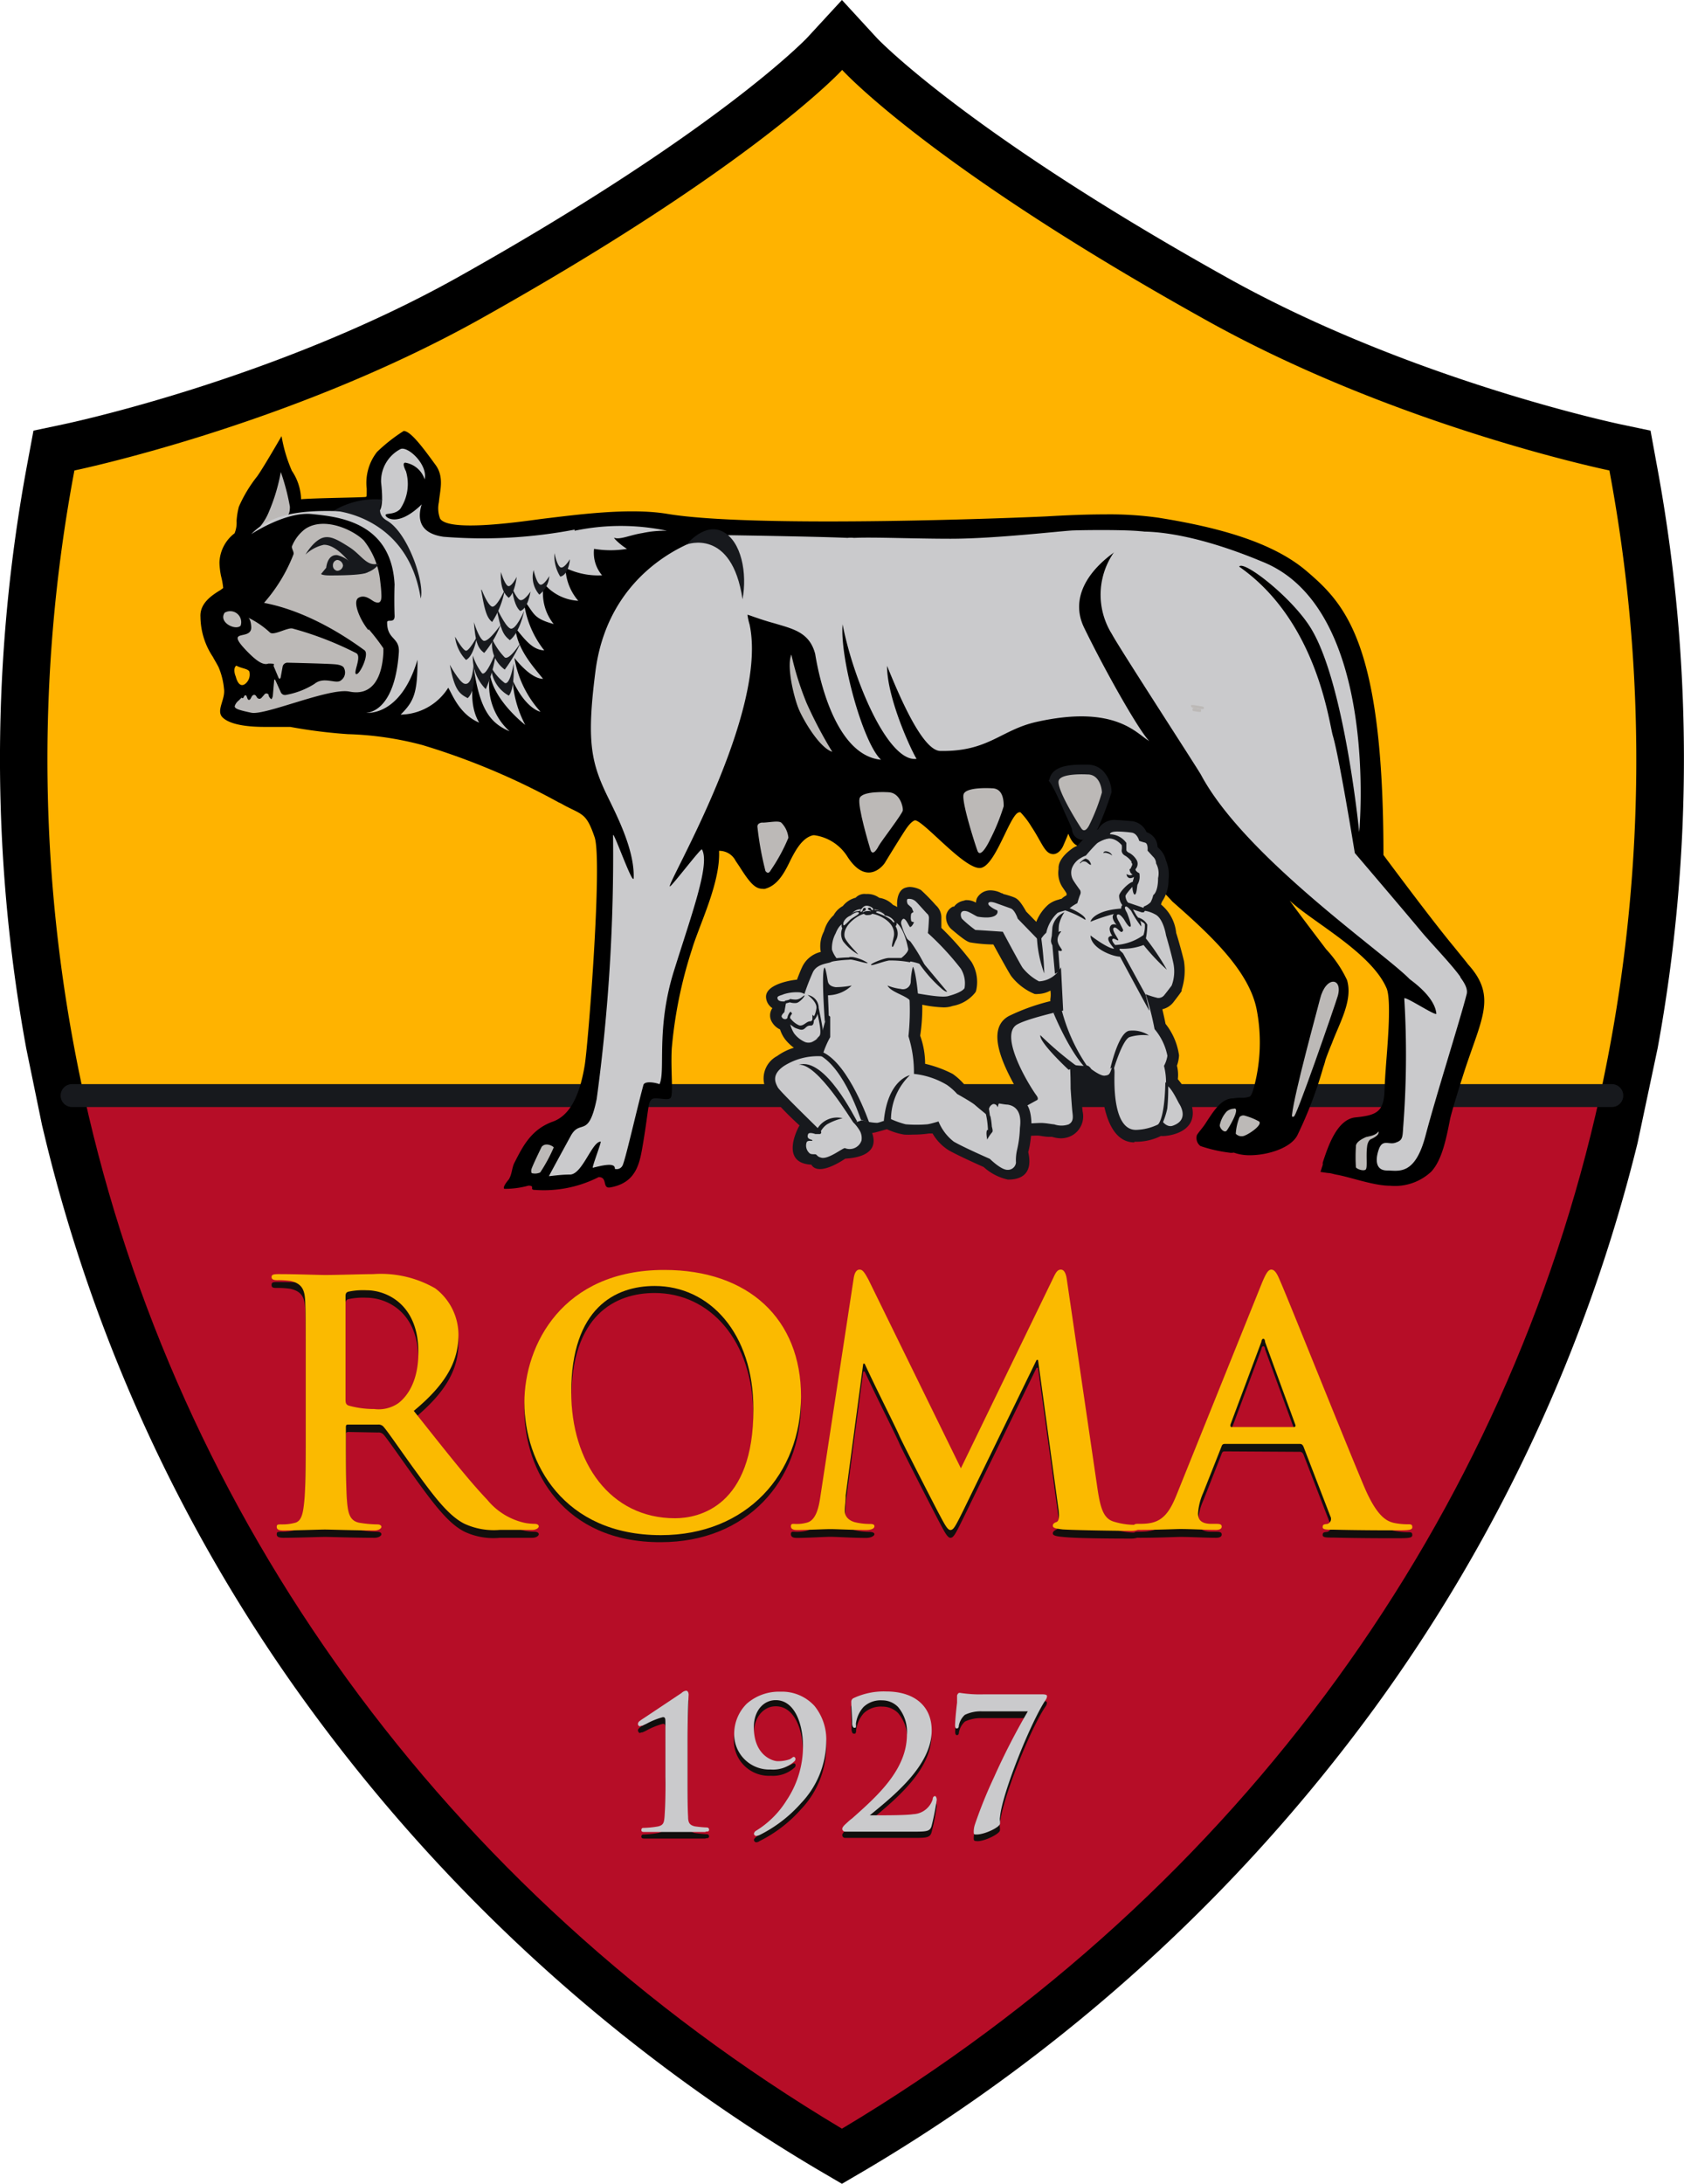 <svg xmlns="http://www.w3.org/2000/svg" viewBox="0 0 153.47 198.96"><defs><style>.a{fill:#ffb300;}.b{fill:#b60d27;}.c{fill:#100f0d;}.d{fill:#cacacc;}.e{fill:#110f0d;}.f{fill:#fbba00;}.g{fill:#17191d;}.h{fill:#bcb9b7;}.i{fill:none;}</style></defs><path d="M150.94,42.08l-.52-2.85-2.85-.6c-.18-.05-19-4-35.7-13.32C88,12,80,3.55,79.92,3.47L76.73,0,73.55,3.45c-.08.08-8.13,8.54-31.92,21.86C24.91,34.64,6.1,38.58,5.89,38.63l-2.84.6-.53,2.85A146.47,146.47,0,0,0,2.39,95.5l1.44,7,.39,1.62a146.41,146.41,0,0,0,23.93,51.38,155.4,155.4,0,0,0,46.36,42.14l2.22,1.3,2.22-1.3a155.63,155.63,0,0,0,46.39-42.14,147.07,147.07,0,0,0,23.9-51.38l1.83-8.64A146.25,146.25,0,0,0,150.94,42.08Z"/><path class="a" d="M146.68,42.86s-19.46-4-36.93-13.79c-25.13-14-33-22.7-33-22.7s-7.89,8.65-33,22.7C26.24,38.84,6.78,42.86,6.78,42.86a142.17,142.17,0,0,0,.89,57H145.8a142.9,142.9,0,0,0,.88-56.95Z"/><path class="b" d="M76.73,193.92c36.57-21.84,60.66-56,69.07-94.09H7.67C16.08,137.92,40.16,172.08,76.73,193.92Z"/><path class="c" d="M64.27,167.49c-.78,0-1.49,0-2,0-.31,0-.55,0-.73,0s-.42,0-.78,0c-.58,0-1.39,0-2,0-.16,0-.31,0-.31-.19a.18.18,0,0,1,.15-.18,8.73,8.73,0,0,0,1.34-.13c.52-.1.57-.34.62-.84.05-.65.11-2,.08-3.73l0-2.64v-2.17c0-.44,0-.57-.23-.57a6.71,6.71,0,0,0-1.49.6,2.85,2.85,0,0,1-.39.18s-.05,0-.08,0a.43.43,0,0,1-.16.05c-.05,0-.15-.13-.15-.24s.1-.18.15-.23.13-.1.34-.24c.81-.54,3-2,3.48-2.32a.8.8,0,0,1,.42-.21c.15,0,.23.18.23.37,0,0-.1,1.62-.1,4.31v3.08c0,1.54,0,3,.05,3.73,0,.53.13.74.63.87a10.45,10.45,0,0,0,1.09.1.2.2,0,0,1,.19.18c0,.16-.08.19-.27.19Z"/><path class="c" d="M68.9,167.83a.23.23,0,0,1-.19-.21c0-.13.19-.26.21-.29a9.29,9.29,0,0,0,2.77-2.77,8.82,8.82,0,0,0,1.49-4.91c0-2.09-.78-4.21-2.48-4.21-1.15,0-2,1.05-2,2.46,0,2.59,1.72,3.11,2.17,3.11A2.69,2.69,0,0,0,72,160.8a1.34,1.34,0,0,0,.21-.11l.13-.05a.15.15,0,0,1,.16.16.27.27,0,0,1-.08.21,2.9,2.9,0,0,1-2.17.76,3.2,3.2,0,0,1-3.37-3.22,3.84,3.84,0,0,1,1.15-2.79,4.41,4.41,0,0,1,3.06-1.1A4,4,0,0,1,74.23,156a4.81,4.81,0,0,1,1.07,3.18v0h0A8.31,8.31,0,0,1,73,164.82a12.44,12.44,0,0,1-3.78,2.9.53.53,0,0,1-.34.11Z"/><path class="c" d="M83.39,167.43H77a.26.26,0,0,1-.24-.26c0-.1.11-.26.32-.44s.31-.29.47-.42c2.27-2,5.12-4.47,5.12-7.7a3.53,3.53,0,0,0-.81-2.54,2,2,0,0,0-1.44-.6,2.26,2.26,0,0,0-1.7.6,2.82,2.82,0,0,0-.7,1.57.4.4,0,0,1-.08.29s-.08,0-.16,0-.15-.13-.18-.37a2.11,2.11,0,0,0,0-.36c0-.47-.05-1.28-.05-1.62a.41.41,0,0,1,.18-.37,6.35,6.35,0,0,1,3-.63c2.59,0,4.15,1.34,4.15,3.56,0,3.21-3.52,6-5.61,7.73l0,0s0,0,0,.05l0,0h1.13c.67,0,2.27,0,2.82-.07A2,2,0,0,0,85,164.48c.05-.18.08-.28.21-.28s.16.2.16.33a21.83,21.83,0,0,1-.47,2.38c-.13.47-.42.52-1.47.52Z"/><path class="c" d="M89,167.72c-.19,0-.26-.05-.26-.21a2.12,2.12,0,0,1,.1-.68,60.84,60.84,0,0,1,4.81-10.31H89.48a3.35,3.35,0,0,0-1.54.31,1.76,1.76,0,0,0-.55,1c0,.16-.08.24-.18.24s-.16-.11-.16-.29c0-.39.11-1.31.16-2,0-.36.08-.65.08-.73s.07-.23.21-.23a.1.1,0,0,1,.07,0,11.94,11.94,0,0,0,2.15.13H95c.28,0,.41.06.41.16a.6.6,0,0,1-.1.31c-1.36,1.94-4,8.52-4.18,10.69a1,1,0,0,0,0,.42v.2c0,.32-1.36,1-2.06,1Z"/><path class="d" d="M64.27,166.89c-.78,0-1.49,0-2,0-.31,0-.55,0-.73,0s-.42,0-.78,0c-.58,0-1.39,0-2,0-.16,0-.31,0-.31-.16s.08-.21.15-.21a8.73,8.73,0,0,0,1.34-.13c.52-.11.57-.34.62-.86.05-.68.11-2.09.08-3.71l0-2.64V157c0-.44,0-.57-.23-.57a6.71,6.71,0,0,0-1.49.6l-.39.18s-.05,0-.08,0a.43.43,0,0,1-.16.05.21.21,0,0,1-.15-.21.33.33,0,0,1,.15-.26s.13-.11.34-.24c.81-.54,3-2,3.48-2.32a.73.73,0,0,1,.42-.21c.15,0,.23.18.23.37,0,0-.1,1.62-.1,4.31v3.08c0,1.54,0,3,.05,3.71,0,.55.13.78.63.89a10.45,10.45,0,0,0,1.09.1.19.19,0,0,1,.19.21c0,.16-.11.16-.27.16Z"/><path class="d" d="M68.9,167.25a.22.22,0,0,1-.19-.21.38.38,0,0,1,.19-.26l0,0A8.51,8.51,0,0,0,71.69,164a8.84,8.84,0,0,0,1.49-4.91c0-2.09-.78-4.21-2.48-4.21-1.15,0-2,1-2,2.46,0,2.58,1.72,3.1,2.17,3.1a3.2,3.2,0,0,0,1.12-.18l.13-.08c.11-.08.16-.13.21-.13a.17.17,0,0,1,.16.18.26.26,0,0,1-.08.21,2.86,2.86,0,0,1-2.17.76A3.2,3.2,0,0,1,66.91,158a3.86,3.86,0,0,1,1.15-2.8,4.45,4.45,0,0,1,3.06-1.09,4,4,0,0,1,3.11,1.3,4.86,4.86,0,0,1,1.07,3.22v0h0A8.29,8.29,0,0,1,73,164.27a12.44,12.44,0,0,1-3.78,2.9,1.06,1.06,0,0,1-.34.08Z"/><path class="d" d="M83.39,166.86H77a.26.26,0,0,1-.24-.26c0-.11.11-.26.32-.45s.36-.34.57-.49c2.25-2,5-4.42,5-7.63a3.5,3.5,0,0,0-.81-2.53,2,2,0,0,0-1.44-.6,2.26,2.26,0,0,0-1.7.6,2.79,2.79,0,0,0-.7,1.56.84.84,0,0,1,0,.29c0,.05-.11.05-.16.05s-.16-.1-.18-.34v-.18c0-.42-.08-1.41-.08-1.83a.37.37,0,0,1,.18-.34,6.48,6.48,0,0,1,3-.62c2.58,0,4.15,1.33,4.15,3.55,0,3.21-3.53,6-5.64,7.73l0,0,0,0s0,0,0,0h1.13c.34,0,2.24,0,2.82-.1A1.94,1.94,0,0,0,85,163.91c0-.19.11-.29.21-.29s.16.21.16.34a22.79,22.79,0,0,1-.47,2.38c-.13.47-.42.52-1.47.52Z"/><path class="d" d="M89,167.12c-.21,0-.26,0-.26-.21a2.12,2.12,0,0,1,.1-.68,41.85,41.85,0,0,1,1.75-4.33,62.51,62.51,0,0,1,3.08-6h-4.2a3.31,3.31,0,0,0-1.54.32,1.76,1.76,0,0,0-.55,1c0,.16-.08.24-.19.24s-.15-.11-.15-.27c0-.41.1-1.41.18-2.08,0-.32,0-.58,0-.63s.08-.26.21-.26a.12.12,0,0,1,.08,0,11.66,11.66,0,0,0,2.14.13H95c.29,0,.42.06.42.16a.63.63,0,0,1-.1.31c-1.36,2-4,8.57-4.18,10.69a1,1,0,0,0,0,.42v.2C91.1,166.47,89.74,167.12,89,167.12Z"/><path class="e" d="M31.49,128.15c0,.34.05.47.26.55a7.86,7.86,0,0,0,2.35.34,3.05,3.05,0,0,0,2.2-.55c.91-.66,1.83-2.09,1.83-4.63,0-4.36-2.9-5.64-4.73-5.64a6.47,6.47,0,0,0-1.65.13c-.21.06-.26.19-.26.42v9.38Zm-3.63-2.43c0-4.68,0-5.54-.05-6.53s-.31-1.54-1.33-1.78a7.53,7.53,0,0,0-1.2-.08c-.34,0-.53,0-.53-.28s.21-.26.68-.26c1.62,0,3.58.1,4.23.1,1.05,0,3.4-.1,4.34-.1a9.93,9.93,0,0,1,5.67,1.3,5.32,5.32,0,0,1,2.11,4.23c0,2.3-1,4.39-4.07,6.93,2.74,3.44,4.88,6.19,6.69,8.09a6.2,6.2,0,0,0,3.47,2.12,5.49,5.49,0,0,0,.84.08c.26,0,.39.1.39.23s-.21.32-.6.32H45.57a6.2,6.2,0,0,1-3.29-.58c-1.33-.7-2.51-2.17-4.23-4.54-1.23-1.7-2.67-3.79-3.06-4.24a.61.61,0,0,0-.55-.23l-2.69-.05c-.15,0-.23.05-.23.23v.45c0,2.87,0,5.3.13,6.58.1.91.29,1.59,1.23,1.7a11.7,11.7,0,0,0,1.51.13c.24,0,.37.1.37.23s-.24.32-.63.32c-1.8,0-4.07-.08-4.52-.08s-2.56.08-3.79.08c-.39,0-.6-.08-.6-.32s.11-.23.5-.23a4.67,4.67,0,0,0,1.1-.13c.62-.11.78-.79.88-1.7.16-1.28.16-3.71.16-6.56Z"/><path class="e" d="M68.66,129c0-6.93-4-11.21-9-11.21-3.58,0-7.6,2-7.6,9.67,0,6.42,3.55,11.49,9.46,11.49,2.16,0,7.18-1,7.15-10Zm-20.87-.58c0-5.27,3.48-12.09,12.75-12.09,7.68,0,12.46,4.46,12.46,11.52s-4.94,12.64-12.77,12.64C51.34,140.53,47.79,133.92,47.79,128.46Z"/><path class="e" d="M77.8,117.18c.08-.55.27-.81.53-.81s.41.13.83.94l8.41,17.16L96,117.1c.23-.5.39-.73.68-.73s.47.29.55.94L100,136.19c.28,1.94.57,2.85,1.51,3.11a5.92,5.92,0,0,0,1.91.32c.29,0,.5,0,.5.2s-.37.34-.81.34c-.76,0-5,0-6.25-.15-.73-.06-.91-.16-.91-.32s.13-.26.34-.36.29-.45.15-1.31L94.6,124.6h-.13l-6.71,13.76c-.71,1.44-.87,1.73-1.15,1.73s-.58-.63-1.07-1.55c-.74-1.41-3.16-6.13-3.56-7-.26-.65-2.11-4.28-3.18-6.6h-.13l-1.6,12c0,.58-.08,1-.08,1.46s.4.87.92,1a5.62,5.62,0,0,0,1.3.15c.24,0,.48.06.48.21s-.29.34-.76.34c-1.28,0-2.69-.1-3.24-.1s-2.06.1-3.06.1c-.28,0-.55-.05-.55-.34s.19-.21.5-.21a3.51,3.51,0,0,0,.91-.1c.87-.18,1.13-1.39,1.28-2.43Z"/><path class="e" d="M117.9,130.68c.16,0,.18-.08.16-.18l-2.77-7.58c0-.13-.05-.28-.16-.28s-.16.15-.18.28l-2.82,7.55c0,.13,0,.21.1.21Zm-6.3,1.54c-.15,0-.23.08-.28.26l-1.67,4.24a5.45,5.45,0,0,0-.47,1.88c0,.55.28.94,1.22.94h.47c.37,0,.47.08.47.26s-.18.29-.52.29c-1,0-2.3-.08-3.26-.08-.34,0-2,.08-3.66.08-.39,0-.58-.06-.58-.29s.13-.26.37-.26.71,0,1-.06c1.41-.18,2-1.22,2.61-2.76L115,117.57c.37-.89.58-1.2.86-1.2s.5.26.79,1c.75,1.7,5.66,14,7.65,18.73,1.17,2.77,2.06,3.19,2.72,3.35a6.22,6.22,0,0,0,1.3.13c.24,0,.39,0,.39.26s-.28.29-1.41.29-3.37,0-5.82-.06c-.58,0-.94,0-.94-.23s.1-.26.42-.29a.48.48,0,0,0,.28-.7l-2.45-6.35c-.08-.16-.16-.24-.32-.24Z"/><path class="f" d="M31.49,127.47c0,.36.05.47.26.57a8.55,8.55,0,0,0,2.35.32,3.16,3.16,0,0,0,2.2-.53c.91-.7,1.83-2.11,1.83-4.64,0-4.37-2.9-5.65-4.73-5.65a6.47,6.47,0,0,0-1.65.13c-.21.06-.26.19-.26.42ZM27.86,125c0-4.68,0-5.54-.05-6.53s-.31-1.54-1.33-1.78a7.72,7.72,0,0,0-1.2-.07c-.34,0-.53-.06-.53-.29s.21-.26.68-.26c1.62,0,3.58.08,4.23.08,1.05,0,3.4-.08,4.34-.08a9.93,9.93,0,0,1,5.67,1.3,5.32,5.32,0,0,1,2.11,4.23c0,2.3-1,4.39-4.07,6.93,2.74,3.44,4.88,6.19,6.69,8.09a6.13,6.13,0,0,0,3.47,2.12,5.49,5.49,0,0,0,.84.08c.26,0,.39.1.39.23s-.21.32-.6.32H45.57a6.4,6.4,0,0,1-3.29-.58c-1.33-.7-2.51-2.17-4.23-4.54-1.23-1.67-2.67-3.79-3.06-4.23a.59.59,0,0,0-.55-.24l-2.69,0c-.15,0-.23,0-.23.23v.45c0,2.87,0,5.3.13,6.58.1.91.29,1.59,1.23,1.7a10.16,10.16,0,0,0,1.51.13c.24,0,.37.1.37.23s-.24.32-.63.32c-1.8,0-4.07-.08-4.52-.08s-2.56.08-3.79.08c-.39,0-.6-.08-.6-.32s.11-.23.5-.23a4.19,4.19,0,0,0,1.1-.13c.62-.11.78-.79.88-1.7.16-1.28.16-3.71.16-6.56Z"/><path class="f" d="M68.66,128.36c0-6.92-4-11.21-9-11.21-3.58,0-7.6,2-7.6,9.67,0,6.42,3.55,11.49,9.46,11.49C63.67,138.31,68.69,137.26,68.66,128.36Zm-20.87-.58c0-5.27,3.48-12.09,12.75-12.09,7.68,0,12.46,4.47,12.46,11.52s-4.94,12.64-12.77,12.64C51.34,139.85,47.79,133.24,47.79,127.78Z"/><path class="f" d="M77.8,116.45c.08-.53.27-.79.53-.79s.41.16.83.94l8.41,17.16L96,116.39c.23-.49.39-.73.68-.73s.47.32.55.94L100,135.49c.28,1.93.57,2.85,1.51,3.13a6.58,6.58,0,0,0,1.91.29c.29,0,.5,0,.5.21s-.37.34-.81.34c-.79,0-5-.05-6.25-.13-.73-.08-.91-.16-.91-.34s.13-.26.34-.34.29-.47.15-1.33L94.6,123.89h-.13l-6.71,13.77c-.71,1.43-.87,1.72-1.15,1.72s-.58-.63-1.07-1.54c-.74-1.41-3.16-6.14-3.56-7-.26-.65-2.11-4.28-3.18-6.61h-.13l-1.6,12c0,.55-.08.94-.08,1.44s.4.86.92,1a5.75,5.75,0,0,0,1.3.16c.24,0,.48,0,.48.21s-.29.34-.76.34c-1.28,0-2.69-.08-3.24-.08s-2.06.08-3.06.08c-.28,0-.55-.06-.55-.34s.19-.21.5-.21a3.21,3.21,0,0,0,.91-.11c.87-.18,1.13-1.38,1.28-2.43Z"/><path class="f" d="M117.9,130c.16,0,.18-.08.16-.18l-2.77-7.57c0-.14-.05-.29-.16-.29s-.16.15-.18.29l-2.82,7.54c0,.13,0,.21.1.21Zm-6.3,1.54c-.15,0-.23.08-.28.24L109.65,136a5.5,5.5,0,0,0-.47,1.88c0,.55.28.94,1.22.94h.47c.37,0,.47.08.47.26s-.18.29-.52.29c-1,0-2.3-.08-3.26-.08-.34,0-2,.08-3.66.08-.39,0-.58-.06-.58-.29s.13-.26.37-.26.71,0,1-.05c1.41-.19,2-1.23,2.61-2.77L115,116.89c.37-.89.58-1.23.86-1.23s.5.29.79,1c.75,1.69,5.66,14,7.65,18.72,1.17,2.77,2.06,3.19,2.72,3.35a6.22,6.22,0,0,0,1.3.13c.24,0,.39,0,.39.26s-.28.29-1.41.29-3.37,0-5.82-.06c-.58,0-.94,0-.94-.23s.1-.26.42-.29a.48.48,0,0,0,.28-.7l-2.45-6.35c-.08-.16-.16-.24-.32-.24Z"/><path class="g" d="M146.89,100.85H6.57a1,1,0,0,1,0-2.09H146.89a1,1,0,1,1,0,2.09Z"/><path d="M22.32,62.32c-.6.4-.83-.68-.83-.68-.18-.41-.18-.86.05-1,.47.26,1,.26,1.18.52A1.09,1.09,0,0,1,22.32,62.32ZM133.73,87.77c-.39-.5-.81-1-1.25-1.55-2-2.4-6.4-8.33-6.4-8.33,0-19.25-3.45-22.83-7-25.86-3.11-2.66-8.1-4-13.46-4.86a31.61,31.61,0,0,0-4.91-.31c-1.77,0-3.58.08-5.3.18-1.44.08-26.54,1.13-34.61-.23-3.5-.58-8.38.1-11.26.44-1.33.16-8.59,1.31-9.43,0A2.62,2.62,0,0,1,40,45.74c.08-1,.5-2.25-.28-3.35-1.1-1.51-2.28-3.13-2.93-3.13a15.34,15.34,0,0,0-2.43,1.91,4.56,4.56,0,0,0-.94,3.34c0,.86,0,.71-.1.76s-4.73.1-5.88.21a4.87,4.87,0,0,0-.84-2.59,13.4,13.4,0,0,1-.94-3.16s-1.67,2.9-2.22,3.66a12.53,12.53,0,0,0-1.67,2.77,6.66,6.66,0,0,0-.21,1.3,2.56,2.56,0,0,1-.18,1.12A3.49,3.49,0,0,0,20,51.25a6.71,6.71,0,0,0,.15,1.25,6.58,6.58,0,0,1,.19,1.07l-.26.19c-.81.49-1.89,1.22-1.81,2.45a6.68,6.68,0,0,0,1.13,3.63c.15.29.34.58.52.94a6.48,6.48,0,0,1,.49,1.94c.16,1-.75,2-.13,2.63.81.81,2.93.87,3.87.87l1.44,0c.34,0,.62,0,.86,0a46.21,46.21,0,0,0,5.25.66,29.5,29.5,0,0,1,6.82,1A64.07,64.07,0,0,1,50.9,73.09c.24.1.44.23.65.34,1.57.81,1.91.7,2.64,2.84s-.6,19.07-.91,20.82c-.47,2.82-1.39,4.52-2.85,5.07-2,.7-2.77,2.24-3.53,3.73-.26.47-.21,1-.52,1.54,0,0-.63.71-.42.87a8,8,0,0,0,2.2-.29c.68,0,0,.39.62.39a11,11,0,0,0,5.78-1.17c.86,0,.28,1.09,1.07.94,2.48-.45,2.69-2.35,3-4.16.5-3.05.42-3.58.76-3.86s1.44.18,1.72-.13,0-2.49.11-4.5a40.35,40.35,0,0,1,1.83-9l.05-.16c.18-.6.47-1.33.76-2.11.81-2.12,1.77-4.68,1.67-6.74a1.66,1.66,0,0,1,1.51.91l.37.55c1,1.59,1.46,2,2.11,2a.42.42,0,0,0,.19,0c1-.26,1.62-1.15,2.19-2.32s1.2-2.33,2.2-2.56h.13a4.25,4.25,0,0,1,3,1.95c1.75,2.72,3.26.81,3.4.58s1.61-2.64,2-3.19.68-.7.78-.7h0c.86.13,4.62,4.62,6,4.33S92.09,74,92.9,74A.15.15,0,0,1,93,74,7.32,7.32,0,0,1,94,75.31c1,1.51,1.22,2.5,2,2.5.26,0,.68-.21.94-.86.08-.18.39-.91.42-1,.05.08.73,2.33,2.35.32,0,0,0-.06,0-.08v0c.23-.52,3.23,2.45,4.67,3.6s2.4,2.28,2.48,2.35c3.11,2.75,7,6.19,7.68,9.9a15.8,15.8,0,0,1-.26,7c-.13.49-.26.78-.39.86a2.16,2.16,0,0,1-.89.1,5.5,5.5,0,0,0-.63.06c-1.07,0-1.77,1.17-2.43,2.16-.28.47-.67.87-.86,1.18a.92.92,0,0,0,.32,1A13.08,13.08,0,0,0,112,105a1.16,1.16,0,0,0,.44,0,4.16,4.16,0,0,0,1.47.24c1.67,0,3.76-.68,4.33-1.83a37.82,37.82,0,0,0,2.35-6.17,6.2,6.2,0,0,0,.21-.7c.16-.45.37-1,.58-1.49.7-1.88,1.93-3.92,1.38-5.77a10.92,10.92,0,0,0-1.9-2.8c-.55-.73-2.67-3.5-3.32-4.44,2,1.91,7.44,4.73,8.83,8,.49,1.18,0,6-.08,7.31-.05.63-.08,1.26-.11,1.88-.05,2-.62,2.36-2.63,2.56-1.73.16-2.54,2.72-3,4.11a1,1,0,0,0,0,.2l-.21.66.68.1c.26,0,.52.11.84.16,1.25.23,3.34,1,4.83,1a4.83,4.83,0,0,0,3.74-1.28c1-1.07,1.38-3.06,1.72-4.78.13-.63.86-3,1.12-3.79,1.65-5.28,3.27-7.31.5-10.34Z"/><path class="h" d="M125.61,103.07c-.19.37-.89.45-1.13.52-.47.21-.94.5-.91.87a14.74,14.74,0,0,0,0,1.88c.1.18.76.39.91.18s0-1.28.11-2.06c0-.11.1-.58.34-.68C125,103.75,125.79,103.41,125.61,103.07Z"/><path class="h" d="M69.47,74.94c.6,0,1.44-.21,1.73,0a2.27,2.27,0,0,1,.65,1.38,16.2,16.2,0,0,1-1.59,2.93c-.08.13-.24.44-.5.1a28.6,28.6,0,0,1-.73-4s-.08-.37.44-.42Z"/><path class="d" d="M133.1,89c-.81-1.15-2.82-3.22-3.63-4.21-1.07-1.3-6-7.08-6-7.08s-1.41-8.7-2-10.68c-.37-1.25-1.44-10.45-8.54-15.41.39-.65,5,2.95,6.63,5.77,3,5.09,4.31,18.42,4.31,18.42s1.93-20.35-8.83-24.64c-7.73-3.23-11.57-2.71-11.57-2.71a6.75,6.75,0,0,0-2.14,9.3c.63,1.2,7.65,12,8.12,12.82,4,7.5,16.69,16.22,19,18.6.13.13,2.3,1.57,2.45,3.16,0,.29-3-1.72-2.92-1.36a85.28,85.28,0,0,1-.11,11.81c-.05.94-.1,1.1-.7,1.31s-1.18-.37-1.52.62-.26,1.91.76,1.91,2.53.52,3.5-3.16,3.11-10.4,3.74-12.85c.18-.58-.29-1.2-.58-1.62Z"/><path class="h" d="M25.59,43a20.16,20.16,0,0,1,.83,3.16c0,.73-.23.79-.23.79L23.68,48a5.18,5.18,0,0,0,.84-1.41A16.67,16.67,0,0,0,25.59,43Z"/><path class="h" d="M55.52,105.63a.1.1,0,0,1-.13,0l-.15-.21s0-.08,0-.13l.13-.08s.13,0,.13,0l.16.23s0,.08-.06.13Z"/><path class="h" d="M113.46,101.64a.47.47,0,0,0-.5.13,5,5,0,0,0-.34,1.51.72.72,0,0,0,.84.16c.52-.21,1.62-1,1.28-1.28a5.92,5.92,0,0,0-1.28-.52Z"/><path class="h" d="M112.49,101a1.07,1.07,0,0,0-.7.26,2.61,2.61,0,0,0-.63,1.25c0,.29.44.76.65.47s1.23-2,.68-2Z"/><path class="h" d="M20.47,55.82c-.58.89,1,1.65,1.46,1.18A1,1,0,0,0,20.47,55.82Z"/><path class="h" d="M33.56,57.39c-.81-1-1.44-2.61-.89-2.93s1.07.13,1.38.32c.5.26.73.1.71-.55s-.08-1-.13-1.47a7.1,7.1,0,0,0-1.47-3.52c-1-1-3.65-2.2-5.35-1.05a3.7,3.7,0,0,0-1.18,1.52c-.13.23.21.55.11.81a14.8,14.8,0,0,1-2.67,4.39c-.05.07,3.77.39,9.15,4.33.47.34-.45,2.27-.76,2.17s.55-1.62,0-1.91a30,30,0,0,0-5.79-2.24c-.45-.13-1.73.68-2.07.36a8,8,0,0,0-2-1.36c.05,0,.24.16.29.76.18,1.52-2.67,0-.26,2.43.68.68,1.33,1.2,1.83,1,.78,0,.41.08.49.26l.42,1c.08.18.16.15.21,0l.18-1a.45.45,0,0,1,.42-.34s3.66.08,4.39.15.78.34.78.34a.88.88,0,0,1-.29,1.13c-.44.36-1.54-.4-2.4.31a7.23,7.23,0,0,1-2.58,1,.42.42,0,0,1-.5-.26l-.45-1c-.07-.18-.15-.18-.15,0l-.11,1.28a.68.68,0,0,1-.13.37c-.05,0-.18-.13-.26-.32l0-.08a.23.23,0,0,0-.4,0l-.23.26c-.13.16-.31.13-.42,0l-.08-.13c-.1-.16-.26-.16-.39,0l-.13.24c-.1.15-.23.13-.29-.06l-.05-.13c-.05-.18-.18-.18-.26,0s-.16.15-.21.08l-.26.26a1.07,1.07,0,0,0-.37.52c0,.21.26.34,1.52.6S30,62.64,31.83,63c2.14.44,3-1.31,3.11-3.58,0-.05,0-.18,0-.36a18.35,18.35,0,0,0-1.33-1.73Z"/><path class="g" d="M27.84,50.52s.73-1.28,1.61-1.54c.68-.19,1.36.21,2.41.88s1.57,1.78,2.58,1.49c.34-.1-.78,1.15-1.77.81-.24-.1-1.73-2.56-3.16-2.53A3.52,3.52,0,0,0,27.84,50.52Z"/><path class="g" d="M30.73,52a.47.47,0,0,1-.39-.49.48.48,0,0,1,.39-.5.57.57,0,0,1,.53.52.55.55,0,0,1-.53.47Zm-.26-2.63a1.86,1.86,0,0,0-1.9.49c.31-.81,1.75-.31,2.37-.05.37.16.84,1,1.21,1.62a2.86,2.86,0,0,0-1.42-.86c-.91-.08-1,1.15-1,1.15l-.47.57s.08.13.79.13,3.16,0,3.47-.31-1.72-2.35-3.06-2.74Z"/><path class="h" d="M49.36,104.48s-.92,1.88-.94,2.09,0,.32.13.32a1.17,1.17,0,0,0,.68-.08,14.54,14.54,0,0,0,1.23-2.27C50.48,104.46,49.75,104,49.36,104.48Z"/><path class="h" d="M121.92,90.72c.47-1.67-1.09-1.86-1.62.28-.18.76-2.35,8.57-2.56,10.61,0,.1.06.21.16.08C117.93,102.39,121.71,91.45,121.92,90.72Z"/><path class="h" d="M109.72,64.54c0,.06-.1.06-.21.06l-.78-.13c-.1,0-.18-.08-.18-.13l0-.11s.11,0,.21,0l.79.13c.1,0,.21.08.15.13Z"/><path class="h" d="M109.44,64.86s-.06,0-.13,0l-.53-.08c-.07,0-.13-.08-.1-.1v-.11c0-.05.08-.08.16-.08l.49.11c.08,0,.13,0,.13.1Z"/><path class="d" d="M52.36,48.25a44.52,44.52,0,0,1-11.93.65c-2.28-.32-2.38-1.73-2-2.95-2.12,2.06-3.24,1.25-3.29,1s.78,0,1.33-.58A4.08,4.08,0,0,0,37,42.94c-.47-.94,0-.78,0-.78a2.23,2.23,0,0,1,1.7,1.51c.32-1.38-1.62-3.13-2.24-2.74a3.29,3.29,0,0,0-1.73,3c.21,1.88.08,2.82-.52,2.79-4.13-.18-8.75-.73-11.31,1.94,0,0,3.11-2.07,5.51-1.83s7.26.7,7.55,6.42c0,0-.05,1.31,0,2.8.05.81-.68.29-.68.65,0,1.6,1.15,1.33,1.07,2.72-.39,5.64-3,5.51-3,5.51s3.13.44,4.7-4.83c0,3-.31,3.79-1.54,5a5.21,5.21,0,0,0,4.34-2.45c.36.57,1,2.42,2.82,3.18-.87-1.46-.66-3.24-.47-4.8.55,3.52,1.43,4.83,3.24,5.59a5.65,5.65,0,0,1-1.78-5.18c.37,2.43,3.21,4.6,3.21,4.6a10,10,0,0,1-1.15-4.05c1.23,2.64,2.54,2.85,2.54,2.85a9.66,9.66,0,0,1-2.38-4.91s1.44,1.91,2.61,1.91c-.91-1.13-2.35-2.69-2.53-4.65.94,1.17,1.59,2,2.64,2.06a8.94,8.94,0,0,1-1.88-4.62c1,1.28.83,1.69,2.74,2.22a4.48,4.48,0,0,1-.89-3.69,4.38,4.38,0,0,0,3.13,1.57,4.84,4.84,0,0,1-1.17-3,6.76,6.76,0,0,0,3.34.68A3.15,3.15,0,0,1,54.14,50a9.05,9.05,0,0,0,3,0C56.44,49.58,55.81,48.9,56,49c.53.18,1.41-.26,2.56-.44a9.73,9.73,0,0,1,2.22-.21,20.42,20.42,0,0,0-8.41,0Z"/><path class="h" d="M90.39,71.81s-2.4-.16-2.58.57,1.1,4.68,1.28,5.15c.31.73,1.12-1,1.12-1a18.9,18.9,0,0,0,1.26-3.08c0-.39,0-1.64-1.08-1.64Z"/><path class="h" d="M102,76.51a2.12,2.12,0,0,1-.42.13.84.84,0,0,0,.34.08c0-.06,0-.13.08-.21Z"/><path class="h" d="M80.94,72.17s-2.43-.16-2.61.58.86,4.2,1,4.67c.23.71.75-.36.75-.36.26-.47,2.17-2.93,2.2-3.24s-.26-1.65-1.36-1.65Z"/><path class="d" d="M97.87,48.32c-.76,0-7.06.76-11.24.76-3.37,0-6.89-.16-8.8-.08a2.53,2.53,0,0,0-.6,0c-2.82-.13-11.81-.26-11.81-.26-.68-.13-9.82,2.22-11.15,12.38-.81,6.27-.42,8.25,1,11.23.86,1.78,2.56,5,2.48,7.6,0,1-1.9-4.46-1.88-3.84a164.94,164.94,0,0,1-1.49,24c-.75,3.66-1.48,1.8-2.35,3.34-.13.24-2,3.66-2,3.69S51,107,51.94,107c1.13,0,2-3,2.8-3,.1,0-.84,2.43-.71,2.38.79-.19,2.07-.53,2,.1a.59.59,0,0,0,.68-.26c.23-.29,1.28-5,1.93-7.39.13-.4,1.18-.19,1.46-.06.58-1.15-.34-5,1.31-10.29s3.32-9.77,2.56-11.1c-.08-.16-2.85,3.5-2.93,3.37-.18-.42,9-15.88,7.27-23.87a5.51,5.51,0,0,1-.19-.87c0-.05,1.07.4,2.41.76,1.72.52,3.24.81,3.76,2.8.63,3.84,2.4,9.3,6,9.64-1.64-1.52-3.76-9.2-3.5-12.33,1,5.14,4.16,12.59,6.74,12.25-.52-.84-2.69-5.54-2.69-8.47C81.8,63,84,68.38,85.69,68.41c4.39.08,5.51-1.91,8.75-2.64,7.29-1.64,9.2,1.15,10.29,1.73-.88-.87-3.91-6.17-5.92-10.3-1.6-3.26,1.09-6.53,5.72-8.56.88-.42-5.25-.37-6.66-.32Z"/><path class="g" d="M101,76.59a1.12,1.12,0,0,0-.44-.24.36.36,0,0,0-.16,0,.27.27,0,0,0-.13,0l-.11,0,0-.08a.29.29,0,0,1,.29-.21.65.65,0,0,1,.21,0,.75.75,0,0,1,.39.39l0,.16Z"/><path class="g" d="M98.91,76.19a.3.3,0,0,1,.29-.2.64.64,0,0,1,.23.05l.13,0,.06,0-.21.13h0l-.1,0a.32.32,0,0,0-.16,0c-.11,0-.13,0-.13,0l-.11,0Z"/><path class="g" d="M99.41,76.09l.13,0-.13.08a.49.49,0,0,0-.13,0,.53.53,0,0,0-.32,0S99,76,99.41,76.09Z"/><path class="g" d="M103.38,104.07c-2.59,0-2.9-4.18-3-4.92a3.57,3.57,0,0,1-1.75-.86l-.13-.05c0,.31,0,.63,0,.91,0,.5.13,1.75.16,2.09l0,0a2,2,0,0,1-.91,2.17,2.14,2.14,0,0,1-1.07.29,2.88,2.88,0,0,1-.81-.14h-.13l-.19,0c-.28,0-.65-.08-.94-.11h-.07c-.55,0-2.07.11-2.33.13h-.16a2.36,2.36,0,0,1-1.56-.7,1.27,1.27,0,0,1-.11-1.65l.11-.13.15-.13a1.72,1.72,0,0,1,.74-.28c.31-.21.81-.5,1.56-.92-.65-1.3-3.58-5.8-1-7.21a18.84,18.84,0,0,1,3.79-1.36.68.68,0,0,1,0-.23,2.49,2.49,0,0,0,0-.73,2.44,2.44,0,0,1-1.13.31,1.12,1.12,0,0,1-.31,0,5.19,5.19,0,0,1-2.14-1.64c-.18-.26-.92-1.59-1.62-2.87a13.61,13.61,0,0,1-2.14-.19c-.21-.08-.42-.13-1.62-1.15a1.48,1.48,0,0,1-.55-1.25,1.11,1.11,0,0,1,.63-.86s0,0,.1,0a1.39,1.39,0,0,1,.84-.53L88,82h.15a1.65,1.65,0,0,1,.79.23,1.29,1.29,0,0,1,.1-.42,1.38,1.38,0,0,1,1.23-.7,2.18,2.18,0,0,1,1,.26l0,0,.06,0,.13.08a7.43,7.43,0,0,1,.94.29c.31.13.55.29,1.12,1.3l.92.94a4,4,0,0,1,1.12-1.59,2.4,2.4,0,0,1,.94-.44.56.56,0,0,1,.23-.06,2.07,2.07,0,0,1,.47-.33c0-.06,0-.11,0-.16s-.29-.45-.42-.65a2.38,2.38,0,0,1-.31-1.57v-.11c0-1,1.31-1.8,1.31-1.82a2.65,2.65,0,0,1,.41-.21,10.94,10.94,0,0,1,1-1,2.25,2.25,0,0,1,.88-.49,1.7,1.7,0,0,1,1.7-.84c.26,0,1.15.08,1.44.1a1.69,1.69,0,0,1,1.28,1,1.45,1.45,0,0,1,1,1.35l.21.21a2.05,2.05,0,0,1,.55,1,3.29,3.29,0,0,1,.24,1.75,3.41,3.41,0,0,1-.58,2,1.37,1.37,0,0,0-.1.28,3.84,3.84,0,0,1,1.38,2.59c.11.31.5,1.67.71,2.56a5.67,5.67,0,0,1-.21,2.61l0,.13-.08.11c-.08.13-.5.68-.68.91a1.78,1.78,0,0,1-1,.63c.1.44.21.91.29,1.33a5.91,5.91,0,0,1,1.23,2.87,3.26,3.26,0,0,1-.19.94h0a3.44,3.44,0,0,1,.08,1.23,8,8,0,0,1,1,1.52c0,.07,0,.13,0,.15,1.54,3.35-2.3,3.58-2.53,3.5a5.1,5.1,0,0,1-2.43.53Z"/><path class="d" d="M103.14,75.85a11.38,11.38,0,0,0-1.3-.1c-1.13,0-.53.57-.53.57a3.28,3.28,0,0,0-1.3.48c-.37.33-1.05,1.14-1.05,1.14a2.41,2.41,0,0,0-.49.24,1.77,1.77,0,0,0-.79.94,1.35,1.35,0,0,0,.13,1.07c.24.39.63.91.63.91a.48.48,0,0,1,0,.4c-.1.23-.26.78-.26.78a3.76,3.76,0,0,0-.71.47c-.15.18-.94.29-1.12.44a3.48,3.48,0,0,0-1,1.78,2.72,2.72,0,0,0-.6.78l-2-2.06s-.26-.81-.65-.94l-1.23-.44c-.75-.29-.89-.08-.75.15a2.42,2.42,0,0,0,.75.47c.11.08.16.89-1.75.58-.1,0-.6-.34-.94-.47-.81-.26-.65.52-.49.68a10.51,10.51,0,0,0,1.2,1c.18,0,2.5.16,2.5.16s1.6,3,1.81,3.29a4.72,4.72,0,0,0,1.49,1.23,2.39,2.39,0,0,0,2-1.28l.2,3.94s-3.65.81-4.33,1.36c-1.36,1.1,1.07,5.22,1.88,6.35.26.34.08.44.08.44s-2.56,1.39-2.59,1.52a.53.53,0,0,0-.44.07s-.13.16-.06.27a1.64,1.64,0,0,0,.87.36c.31,0,2.11-.13,2.56-.13s.94.11,1.22.13a2,2,0,0,0,1.31,0c.47-.26.39-.7.34-1.15s-.16-2.11-.16-2.11,0-2-.1-2.22a7.37,7.37,0,0,0,1.46.15c.26-.15.52.29.52.29s.84.65,1.23.6.45-.1.63-.68c.13-.18.26-.13.26.39s-.26,5.31,2,5.23a4.92,4.92,0,0,0,2.4-.73s.42.55.94.34c1.47-.53.66-1.83.55-2s-.78-1.64-1.2-1.67a6.13,6.13,0,0,0-.18-1.77,2.84,2.84,0,0,0,.31-.92,5.35,5.35,0,0,0-1.17-2.43,26.49,26.49,0,0,0-.81-3.18,8.66,8.66,0,0,0,1.09.34.68.68,0,0,0,.63-.29c.18-.21.65-.84.65-.84a3.65,3.65,0,0,0,.16-2c-.21-1-.68-2.59-.68-2.59s-.23-1.54-1-1.9a2.78,2.78,0,0,0-.94-.32s-.24-.34,0-.42a1.64,1.64,0,0,0,.54-.36,2.41,2.41,0,0,0,.24-.65s.44-.24.44-1.55a1.88,1.88,0,0,0-.18-1.33.88.88,0,0,0-.29-.63l-.49-.54s.08-.66-.24-.73a5.41,5.41,0,0,1-.52-.16S103.66,75.93,103.14,75.85Z"/><path class="g" d="M99,78.26c.24,0,.42.39.42.47s0,.08-.15,0-.24-.26-.5-.26-.26.21-.34.18.34-.44.57-.44Z"/><path class="g" d="M101,77.6a.62.62,0,0,1,.36.34,1.27,1.27,0,0,0-.49-.23.53.53,0,0,0-.32,0S100.58,77.45,101,77.6Z"/><path class="g" d="M103.53,79.67a.16.16,0,0,0-.13-.13h-.05l0,0a.45.45,0,0,1-.36.19.52.52,0,0,1-.31-.11A.34.34,0,0,0,103,80a.68.68,0,0,0,.5-.26l0-.08Z"/><path class="g" d="M101.39,85.55c.11-.14.45.18.52.1s-.65-.94-.41-1.12.6.47.75.36.11-.18.06-.28L102,84s-.37-.57-.16-.68.5.32.55.37.44.81.62.73-.31-1.28-.31-1.28-.26-.42-.16-.52.24,0,.55.36A10,10,0,0,0,104,84.4a1,1,0,0,0-.1-.53c.16.13.47.21.44.42a2.67,2.67,0,0,1-.13.89,4.77,4.77,0,0,1-2.58.91s-.37-.39-.24-.54ZM104.73,92,104.5,91l-.1-.39-2-3.66-.08-.13a3.13,3.13,0,0,1-.29-.28c0-.06,0-.11.05-.11a5.49,5.49,0,0,0,2.14-.34,19.13,19.13,0,0,0,2.12,2.25,22.14,22.14,0,0,0-1.91-2.85,7.17,7.17,0,0,0,.13-1.25,1.32,1.32,0,0,0-.86-.66h0a.39.39,0,0,0-.11-.15l0,0c-.16-.27-.27-.45-.34-.58.36.13.75.24.78.26l.21,0,.23-.32-1.59-.54c-.13,0-.29-.34-.31-.6s1.12-1.28.91-1.34c-.44-.15-1.46.94-1.49,1.28a1.42,1.42,0,0,0,.29.86.43.43,0,0,0-.1.32c-2,.13-2.72.83-2.8,1.2a16.86,16.86,0,0,1,2.14-.71c-.36.34.24,1,.24,1a.49.49,0,0,0-.47,0c-.37.31,0,.91.08,1a.42.42,0,0,0-.32.11c-.18.23.18.68.45,1,.13.13-.45.1-2.12-1.15.05,1.2,2.06,1.93,2.69,1.93,0,0,2.56,4.76,2.66,4.91Z"/><path class="g" d="M96.72,91.87l-.29.18-.42.23c.08.19,1.72,4.18,3.4,5.44l0-.13A16.28,16.28,0,0,1,96.72,91.87Z"/><path class="g" d="M102.91,93.9c-1,.16-1.73,3.48-1.73,3.48.24-.32.26.21.26.21s.81-2.82,1.49-3.11a4.34,4.34,0,0,1,1.78-.16,2.72,2.72,0,0,0-1.8-.42Z"/><path class="g" d="M95.17,88.68a30.28,30.28,0,0,0-.28-3.24l-.16.16-.23-.16A11,11,0,0,0,95.17,88.68Z"/><path class="g" d="M95.91,86.15l.23,2.56.45-.24-.14-1.88s.24.1.32,0-.37-.45-.39-.94.39-.79.31-.81-.21.07-.21.07c0-.31,0-.65.08-.86a3.31,3.31,0,0,1,.44-.94,1.86,1.86,0,0,0-1.09,1.36l-.06.81a2.64,2.64,0,0,0-.07.44.91.91,0,0,0,.13.4Z"/><path class="g" d="M106.2,98.58s0,3.11-.68,3.89h.36a6.74,6.74,0,0,0,.5-1.49,17.76,17.76,0,0,0,.08-2.14l-.26-.26Z"/><path class="g" d="M94.81,94.3c-.13.65,2.58,3.16,2.58,3.16l.74-.34a30.5,30.5,0,0,1-3.32-2.82Z"/><path class="g" d="M102.23,77a1.44,1.44,0,0,1,0,.42s-.08.34.34.55a2,2,0,0,1,.55.52.18.18,0,0,0,0,.11c.08.08.1.15,0,.34a2.17,2.17,0,0,1-.1.21c-.06,0-.11.07-.06.15v0a.52.52,0,0,0,.29.39c.05,0,.16.18,0,.52l0,.11c-.13.36,0,1.23.18,1.17s.19-.81.24-.91a1.43,1.43,0,0,0,.18-.89c0-.08,0-.16-.1-.18-.21-.13-.26-.24-.26-.26a.19.19,0,0,1,0-.08.62.62,0,0,0,.13-.21.71.71,0,0,0,0-.55,1.75,1.75,0,0,0-.68-.7c-.19-.08-.29-.19-.29-.29v-.21c0-.16,0-.34,0-.42A1.87,1.87,0,0,0,101.1,76l-.41.47s.73-.39,1.54.52Z"/><path class="g" d="M97,82.91a8.7,8.7,0,0,1,1.91.89c.15-.29-1-.94-1.6-1.13-.34,0-.36,0-.39.08s0,.11.08.16Z"/><path class="g" d="M93.58,100.67a3.05,3.05,0,0,0-3.94-.76.24.24,0,0,1-.11-.08c-.31-.23-1.2-.78-1.62-1a5.69,5.69,0,0,0-1.09-1,10.79,10.79,0,0,0-2.51-.92,7.61,7.61,0,0,0-.45-2.56,16.68,16.68,0,0,0,.19-2.82,11.19,11.19,0,0,0,1.93.24,2.43,2.43,0,0,0,.84-.13,3.38,3.38,0,0,0,2-1.15l.1-.13.05-.16a3.51,3.51,0,0,0-.44-2.58,27.38,27.38,0,0,0-2.74-3.09l0-.89a1.49,1.49,0,0,0-.5-1.17,17.5,17.5,0,0,0-1.36-1.39,2.29,2.29,0,0,0-1-.28,1.27,1.27,0,0,0-.34.05c-.94.21-.86,1.65-.81,1.78a3.49,3.49,0,0,0-.39-.19,2.17,2.17,0,0,0-1.26-.65A1.82,1.82,0,0,0,79,81.44h-.1a1.11,1.11,0,0,0-.92.34,2.18,2.18,0,0,0-1.17.76,2.08,2.08,0,0,0-.84.84,3,3,0,0,0-.81,1.25l-.08.24a2.88,2.88,0,0,0-.28,1.85v0A2.5,2.5,0,0,0,73.15,88c-.18.36-.36.83-.52,1.25-.23,0-2.87.34-2.82,1.59a1.28,1.28,0,0,0,.58,1,1.15,1.15,0,0,0-.06,1.23,1.66,1.66,0,0,0,.76.71,3,3,0,0,0,.47.91,4.24,4.24,0,0,0,.79.76,5.11,5.11,0,0,0-1.52.75,2.31,2.31,0,0,0-.89,3.27,29.4,29.4,0,0,0,2.93,3.06c-.08.07-1.91,3.42,1.07,3.57.68,1.13,3-.49,3.08-.54s3.29,0,2.46-2.35c.23,0,1.3-.34,1.35-.34a5.88,5.88,0,0,0,1.57.49,6.56,6.56,0,0,0,.79,0,9.43,9.43,0,0,0,1.46-.1c.1,0,.21,0,.34,0a4.36,4.36,0,0,0,1.49,1.54c.78.44,2.56,1.25,3.16,1.51a4.85,4.85,0,0,0,2.22,1.15c2.64,0,1.83-2.4,1.85-2.53.21-.63.6-3.32-.13-4.31Z"/><path class="d" d="M84.31,88a5.76,5.76,0,0,0-1.57-.45,2.25,2.25,0,0,0-.6-.28s.63-.47.63-.81C82.3,84.11,81.54,84,81.54,84a1.16,1.16,0,0,0-.91-.6c-.11-.49-1-.57-1-.57a.91.91,0,0,0-.63-.32c-.28,0-.36.16-.52.32a1,1,0,0,0-.94.57,1.18,1.18,0,0,0-.73.76s-.34.08-.65.86a2.84,2.84,0,0,0-.34,1.49,2.61,2.61,0,0,0,.44.81,2.27,2.27,0,0,1-.65.37c-.34.1-1.18.18-1.52.86a20.91,20.91,0,0,0-.78,2,1.15,1.15,0,0,0-.44-.15,3.91,3.91,0,0,0-1.47.18c-.13.08-.55.13-.55.31,0,.47.81.32.81.32l-.18,1s-.34.31-.23.44a.32.32,0,0,0,.34.19c.13,0,.33-.26.33-.26a3,3,0,0,0,.45,1.56,2.54,2.54,0,0,0,1,.79.9.9,0,0,0,.62,0,2.59,2.59,0,0,0,.92-.73c0-.19.18-.76.18-.76s.23-.92.37-.92.2.11.2.11v1.85a8.52,8.52,0,0,0-.73,1.75,5.77,5.77,0,0,0-3.5.89c-1.17.81-.75,1.54-.55,1.93s3.82,3.87,3.92,4,0,.26-.1.26h-.39s-.55-.21-.66,0c-.21.52.37.47.39.58s-.47-.08-.54.21a.92.92,0,0,0,.23.91c.16.21.52.1.63.16s.15.21.44.28c.63.24,2-.88,2.2-.86a1.14,1.14,0,0,0,1.51-.68,1.37,1.37,0,0,0-.13-.86,4.06,4.06,0,0,0-.57-.76s.52-.15.65-.21.08,0,.26,0a4.25,4.25,0,0,0,1.2.21c.24,0,1.15-.42,1.28-.34a8.37,8.37,0,0,0,1.33.47,11.73,11.73,0,0,0,2,0c.34-.05,1-.26,1-.26A4.42,4.42,0,0,0,86.92,104c.89.52,3.29,1.57,3.29,1.57s1,1,1.6,1a.74.74,0,0,0,.78-.65,4.1,4.1,0,0,1,.1-1.17,10.12,10.12,0,0,0,.26-2c.06-.5.21-1.91-1.12-2.12-.23,0-.7-.1-.78-.1s-.11.47-.16.28a.36.36,0,0,0-.39-.23.61.61,0,0,0-.37.44l.11.79s-1.1-.89-1.39-1.15-1.62-1-1.62-1a5.22,5.22,0,0,0-.94-.83,7.36,7.36,0,0,0-3-1,10.88,10.88,0,0,0-.5-3.43,22.1,22.1,0,0,0,.1-3.39c0-.31.37-.52.6-.52s2.38.47,3,.23c0,0,1.15-.29,1.41-.7a2.53,2.53,0,0,0-.34-1.78,25.36,25.36,0,0,0-3-3.24c.07-.5.1-1.38.1-1.38a.6.6,0,0,0-.1-.32c-.16-.13-1-1.12-1.15-1.22a.88.88,0,0,0-.66-.19c-.15,0-.1.39,0,.5l.34.31.16.39s-.18.08-.21.16a1.51,1.51,0,0,0,0,.63c0,.1.26.13.26.13s-.18.44-.37.44c-.18-.23-.44-.94-.68-.7a.48.48,0,0,0-.1.49,6,6,0,0,0,.52,1.28,1.78,1.78,0,0,0,.29.24A15.12,15.12,0,0,1,84.31,88Z"/><path class="g" d="M72.79,97c1.72-.18,4.86,5.17,5,5.28s.32-.13.32-.13C77.94,101.92,75.19,96.25,72.79,97Z"/><path class="g" d="M72.58,91.37c.31-.05.81-.65.73-.68s-.34.37-.81.37A2.45,2.45,0,0,1,72,91h0c0,.1-.47.16-.47.16l.06.26.39-.11A1.46,1.46,0,0,0,72.58,91.37Z"/><path class="g" d="M75.17,88.13c-.37.05,0,4.94,0,4.94l.36-.47c0-.29-.07-1.73-.07-1.93a3.18,3.18,0,0,0,2.16-.89,7.89,7.89,0,0,1-1.46.15c-.52-.07-.65-.31-.7-.47s-.19-1.33-.34-1.33Z"/><path class="g" d="M75,95.86l-.34.24C77,97.35,78.43,102,78.46,102v0l.75.26S77.41,97,75,95.86Z"/><path class="g" d="M80.55,102.08c.1.16.65-.13.65-.13v0a5.61,5.61,0,0,1,1.72-4s-2,.39-2.37,4.13Z"/><path class="g" d="M90.26,101.69l-.44-.32a7.5,7.5,0,0,1,.21,1.47.14.14,0,0,1,0,.1l-.06,0c-.15.19,0,.87,0,.87a3.69,3.69,0,0,1,.42-.63l0,0c.08-.08.11-.16,0-.55a6.26,6.26,0,0,0-.13-.94Z"/><path class="g" d="M83.19,88.08A6.27,6.27,0,0,0,83,89.44a.71.71,0,0,1-.91.65,4.7,4.7,0,0,1-1.21-.31c.32.62,1.73.91,2.09,1.41a3.38,3.38,0,0,1,.13.7h.29v-1l.29-.08C83.5,88.78,83.26,88.08,83.19,88.08Z"/><path class="g" d="M77.39,87.22c-.53,0-1.28.08-1.31.08l-.86.18.26.18a12.4,12.4,0,0,1,1.88-.23.88.88,0,0,1,.29,0c.65.13,1.41.39,1.43.29a3.6,3.6,0,0,0-1.35-.53,1.67,1.67,0,0,0-.34,0Z"/><path class="i" d="M77.39,87.22c-.53,0-1.28.08-1.31.08l-.86.18.26.18a12.4,12.4,0,0,1,1.88-.23.88.88,0,0,1,.29,0c.65.13,1.41.39,1.43.29a3.6,3.6,0,0,0-1.35-.53,1.67,1.67,0,0,0-.34,0Z"/><path class="g" d="M83,87.53l0,0,0,0,0,0,0-.05-.34-.21H81c-.42,0-1.7.52-1.62.63s1-.29,1.64-.4a9.44,9.44,0,0,1,1.91.16Z"/><path class="g" d="M81.62,84.37c.34-.34-.32-.73-.32-.78s.45.57.08.41c-.31-.49-1.51-.83-1.54-.88s.16-.29.81.21c0-.08-.36-.47-.94-.42a.26.26,0,0,0-.1-.21h-.08s.13.21,0,.21-.18-.19-.21-.21-.34,0-.18.16a.81.81,0,0,0,.18.1c.08.05,0,.1,0,.05A1.26,1.26,0,0,0,79,83a.79.79,0,0,0-.34.1s-.1,0,0-.07l.18-.08c.21-.19-.15-.45-.23,0a.4.4,0,0,1-.13.13c-.16,0,0-.27,0-.27a0,0,0,0,1,0,0,.59.59,0,0,0-.13.18s-.7,0-.81.4c.5-.37.76-.34.73-.19s-.6.39-.83.63-.47.47-.53.47-.1-.16,0-.42c-.28.31-.23.55-.15.68a1.37,1.37,0,0,0,.08,1.2,4.71,4.71,0,0,0,1.35,1.18c.08,0-1.12-1.13-1.22-1.6-.19-1.07,1.28-2,1.77-2.09a.37.37,0,0,0,.34.11c.34,0,.39-.11.39-.11.37,0,2.17.63,2,2-.08.42-.24.92-.16,1s.16-.18.32-.55a1.25,1.25,0,0,0,.05-1.2Z"/><path class="g" d="M86.32,90.33c-.24-.27-2.17-2.59-2.17-2.59a.13.13,0,0,0-.13-.1s-.29,0-.29.07a12.13,12.13,0,0,0,2,2.28C86,90.25,86.24,90.38,86.32,90.33Z"/><path class="g" d="M74.46,102.86a4.12,4.12,0,0,1,.26.37,1.85,1.85,0,0,1,.66-.81,5.37,5.37,0,0,1,1.41-.55,2.09,2.09,0,0,0-2.33,1Z"/><path class="g" d="M73.89,93.43c.21,0,.26-.18.28-.41l0-.06a1.35,1.35,0,0,0,.34-.6c.1.55.39,1.67.18,2l-.31.32.34-.19a.58.58,0,0,0,.26-.68c0-.21-.37-2-.37-2v-.07a1.23,1.23,0,0,0-.23-.63,1.22,1.22,0,0,0-.78-.47s.91.63.8,1.25-.23.68-.23.68l-.13-.13v.34c0,.18-.08.26-.21.26-.34,0-.6.47-1,.37a2,2,0,0,1-.75-.58c-.21-.15.1-.47.1-.47a.55.55,0,0,0-.1-.18c-.11-.05-.27.34-.27.34s-.2.55.08.73c.53.34.37.34.94.52s.53-.34,1-.34Z"/><path class="g" d="M98.7,76.51a1,1,0,0,1-1-.92c0-.13-.37-.91-.68-1.59-1.65-3.89-1.52-2.46-1.36-3.08.29-1.13,1.8-1.26,2.93-1.26.26,0,.47,0,.55,0a1.94,1.94,0,0,1,1.38.57,2.88,2.88,0,0,1,.78,1.94,30.82,30.82,0,0,1-1.25,3.29l0,0c-.62,1-1.17,1-1.33,1Z"/><path class="h" d="M99.09,70.55s-2.43-.15-2.61.58,1.54,3.55,2.06,4.33c.37.55.76-.36.76-.36a17.4,17.4,0,0,0,1.12-2.9c0-.39-.23-1.67-1.33-1.65Z"/><path class="g" d="M30.42,46.52s6.74.42,7.92,8c.39-1.38-1.15-6-3.09-7.1-.21-.14-1-.55-.41-1.91A7.39,7.39,0,0,0,30.42,46.52Z"/><path class="g" d="M62.58,49.6s4.12-1.56,5.09,5c.44-2.4-.1-5.27-1.78-6.16S62.58,49.6,62.58,49.6Z"/><path class="g" d="M43.19,56.68s.42,1.39.84,1.67,1.59-1.43,1.59-1.43a8.8,8.8,0,0,1-1.49,2.56C43.56,59.06,43.33,58.54,43.19,56.68Z"/><path class="g" d="M44.87,58.25A6,6,0,0,0,46,59.89c.45.27,1.47-1.38,1.47-1.38A13.75,13.75,0,0,1,46,61,2.85,2.85,0,0,1,44.87,58.25Z"/><path class="g" d="M41,60.57s.81,1.49,1.28,1.7c.83.32.88-1.85.88-1.85s.34,2.4-.54,3.18c-.76-.41-1.18-.7-1.62-3Z"/><path class="g" d="M43.09,59.71a5.08,5.08,0,0,0,.84,1.62c.41.31,1.28-2,1.28-2a12.24,12.24,0,0,1-.94,3.45,4.1,4.1,0,0,1-1.18-3Z"/><path class="g" d="M44.76,60.78A4.56,4.56,0,0,0,46,62.22c.5.21.81-1.78.81-1.78s.13,2.28-.44,2.93A3.09,3.09,0,0,1,44.76,60.78Z"/><path class="g" d="M45.21,55.25s.78,1.75,1.28,2,1.28-1.6,1.28-1.6-.4,2-1.31,2.67c-.63-.52-.81-.89-1.25-3.08Z"/><path class="g" d="M43.9,53.73s.5,1.31.91,1.52S46,53.73,46,53.73a7.91,7.91,0,0,1-1.15,2.93c-.47-.37-.68-1-1-2.93Z"/><path class="g" d="M46.56,53.29s.42,1.12.79,1.35,1-.75,1-.75-.23,1.56-.94,1.77c-.28-.23-.6-.75-.81-2.37Z"/><path class="g" d="M48.63,51.93s.23,1.07.55,1.3.88-.75.88-.75a2.33,2.33,0,0,1-.91,1.69A2.44,2.44,0,0,1,48.63,51.93Z"/><path class="g" d="M50.53,50.39s.21,1.07.53,1.28.88-.73.88-.73-.1,1.43-.88,1.59A3.56,3.56,0,0,1,50.53,50.39Z"/><path class="g" d="M41.47,58s.71,1.26,1,1.28,1-1.28,1-1.28-.29,1.78-1,2.12A3.63,3.63,0,0,1,41.47,58Z"/><path class="g" d="M45.65,52.11s.29,1,.6,1.25.84-.81.84-.81-.16,1.49-.73,1.91C46,54.15,45.57,53.6,45.65,52.11Z"/><path class="h" d="M75.85,68.49c-1.15-.37-2.54-2.74-3-3.76s-1.2-4-.73-5.1a27.26,27.26,0,0,0,1.39,4.42A39,39,0,0,0,75.85,68.49Z"/><path class="g" d="M100.42,99a3.06,3.06,0,0,0-1.77-.91c-.45-.08-.52-.08-.58.37a4.24,4.24,0,0,0,0,1.12c.1.65.16.47.76.49a6.31,6.31,0,0,0,1.3.08c.4,0,.5,0,.5-.41s.1-.66-.24-.74Z"/></svg>